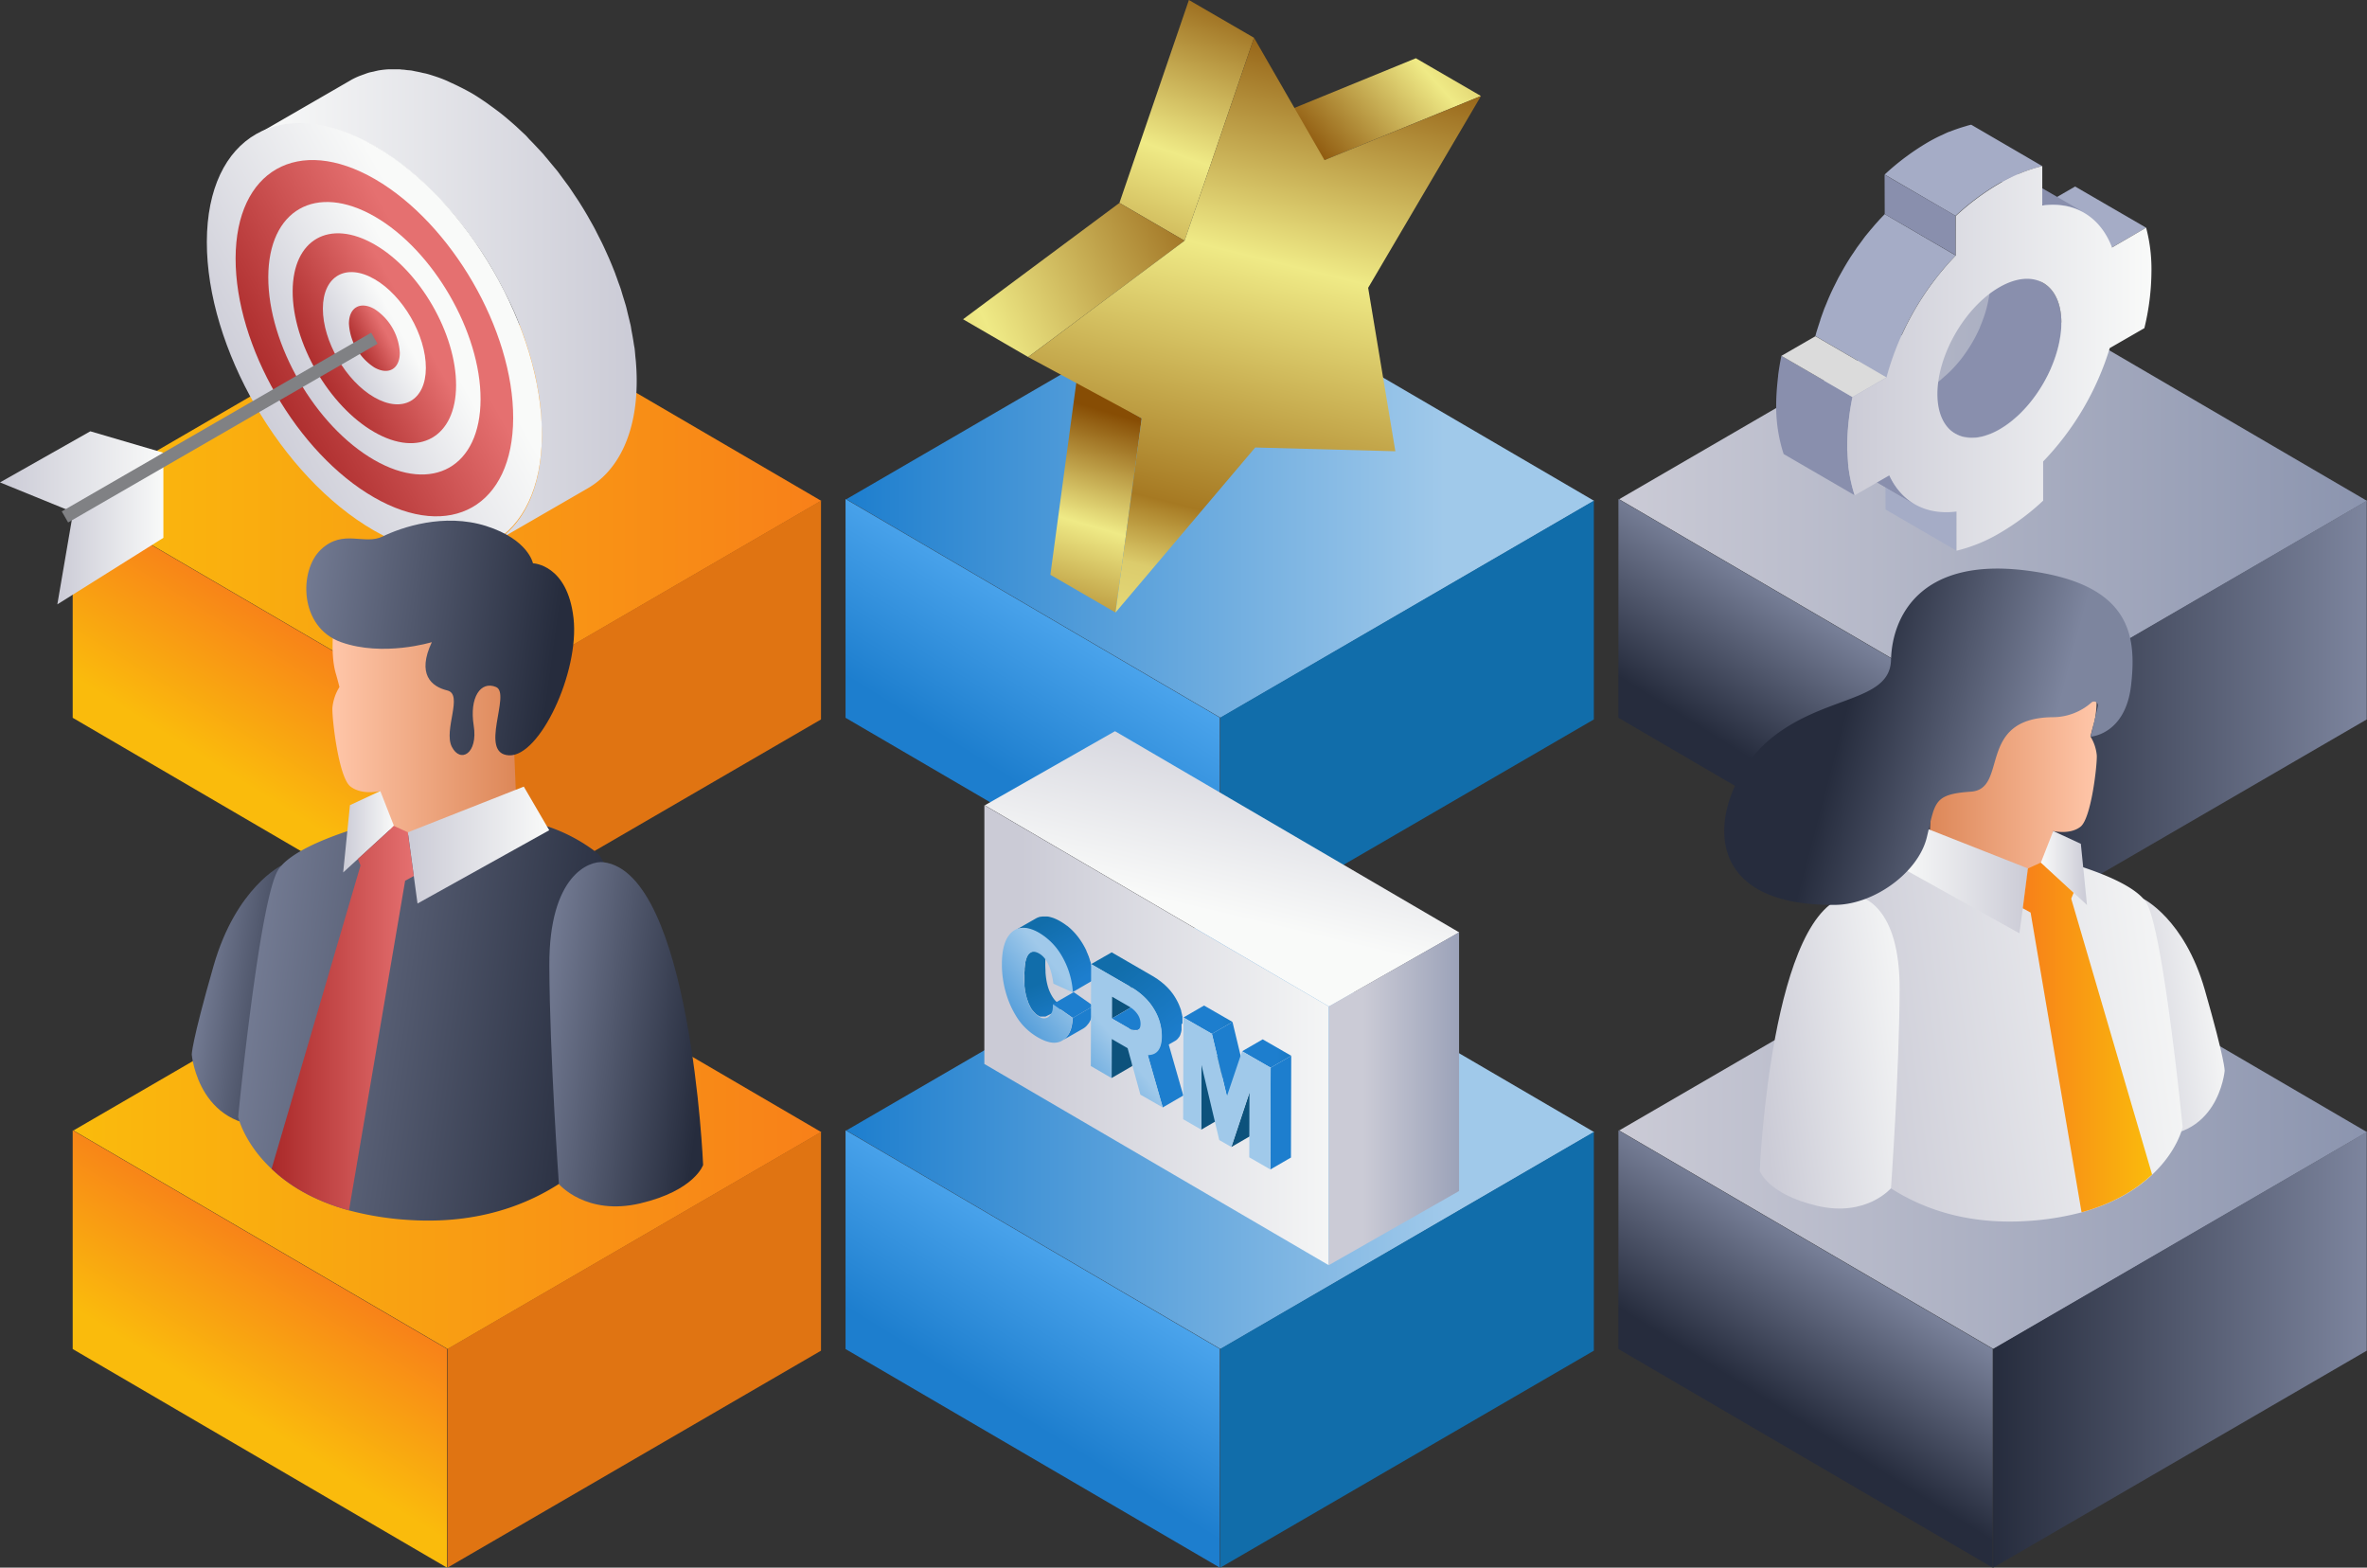 <svg viewBox="0 0 604 400" xmlns:xlink="http://www.w3.org/1999/xlink" xmlns="http://www.w3.org/2000/svg"><rect x="0" y="0" width="604" height="400" fill="#333333" stroke="none"/><defs><style>.cls-1{fill:#898fad;}.cls-2{fill:none;}.cls-3{fill:url(#linear-gradient);}.cls-4{fill:url(#linear-gradient-2);}.cls-5{fill:url(#linear-gradient-3);}.cls-6{fill:url(#linear-gradient-4);}.cls-7{fill:#116daa;}.cls-8{fill:url(#linear-gradient-5);}.cls-9{fill:url(#linear-gradient-6);}.cls-10{fill:#e07412;}.cls-11{fill:url(#linear-gradient-7);}.cls-12{fill:#a5acc6;}.cls-13{clip-path:url(#clip-path);}.cls-14{isolation:isolate;}.cls-15{fill:#dbdbdb;}.cls-16{fill:url(#linear-gradient-8);}.cls-17{fill:url(#linear-gradient-9);}.cls-18{fill:url(#linear-gradient-10);}.cls-19{fill:url(#linear-gradient-11);}.cls-20{fill:url(#linear-gradient-12);}.cls-21{fill:url(#linear-gradient-13);}.cls-22{fill:url(#linear-gradient-14);}.cls-23{fill:url(#linear-gradient-15);}.cls-24{fill:url(#linear-gradient-16);}.cls-25{fill:url(#linear-gradient-17);}.cls-26{fill:url(#linear-gradient-18);}.cls-27{fill:url(#linear-gradient-19);}.cls-28{fill:url(#linear-gradient-20);}.cls-29{fill:url(#linear-gradient-21);}.cls-30{fill:url(#linear-gradient-22);}.cls-31{fill:url(#linear-gradient-23);}.cls-32{fill:url(#linear-gradient-24);}.cls-33{fill:url(#linear-gradient-25);}.cls-34{fill:url(#linear-gradient-26);}.cls-35{fill:url(#linear-gradient-27);}.cls-36{fill:url(#linear-gradient-28);}.cls-37{fill:url(#linear-gradient-29);}.cls-38{fill:url(#linear-gradient-30);}.cls-39{fill:url(#linear-gradient-31);}.cls-40{fill:url(#linear-gradient-32);}.cls-41{fill:url(#linear-gradient-33);}.cls-42{fill:url(#linear-gradient-34);}.cls-43{fill:url(#linear-gradient-35);}.cls-44{fill:url(#linear-gradient-36);}.cls-45{fill:#0d527c;}.cls-46{fill:url(#linear-gradient-37);}.cls-47{fill:url(#linear-gradient-38);}.cls-48{clip-path:url(#clip-path-2);}.cls-49{fill:#858585;}.cls-50{fill:url(#linear-gradient-39);}.cls-51{fill:url(#linear-gradient-40);}.cls-52{fill:url(#linear-gradient-41);}.cls-53{fill:url(#linear-gradient-42);}.cls-54{fill:url(#linear-gradient-43);}.cls-55{fill:url(#linear-gradient-44);}.cls-56{fill:url(#linear-gradient-45);}.cls-57{fill:url(#linear-gradient-46);}.cls-58{fill:url(#linear-gradient-47);}.cls-59{fill:url(#linear-gradient-48);}.cls-60{fill:url(#linear-gradient-49);}.cls-61{fill:url(#linear-gradient-50);}.cls-62{fill:url(#linear-gradient-51);}.cls-63{fill:url(#linear-gradient-52);}.cls-64{fill:url(#linear-gradient-53);}.cls-65{fill:url(#linear-gradient-54);}.cls-66{stroke:#808184;stroke-miterlimit:10;stroke-width:3.26px;fill:url(#linear-gradient-55);}.cls-67{fill:url(#linear-gradient-56);}.cls-68{fill:url(#linear-gradient-57);}.cls-69{fill:url(#linear-gradient-58);}.cls-70{fill:url(#linear-gradient-59);}.cls-71{fill:url(#linear-gradient-60);}.cls-72{fill:url(#linear-gradient-61);}.cls-73{fill:url(#linear-gradient-62);}.cls-74{fill:url(#linear-gradient-63);}</style><linearGradient gradientUnits="userSpaceOnUse" y2="127.59" x2="604" y1="127.59" x1="413.17" id="linear-gradient"><stop stop-color="#cbcbd6" offset="0"></stop><stop stop-color="#8c95af" offset="0.99"></stop></linearGradient><linearGradient gradientUnits="userSpaceOnUse" y2="183.34" x2="603.93" y1="183.34" x1="508.61" id="linear-gradient-2"><stop stop-color="#262c3d" offset="0"></stop><stop stop-color="#7d859e" offset="1"></stop></linearGradient><linearGradient xlink:href="#linear-gradient-2" y2="160.82" x2="474.63" y1="196.97" x1="452.11" id="linear-gradient-3"></linearGradient><linearGradient gradientUnits="userSpaceOnUse" y2="127.59" x2="406.79" y1="127.59" x1="215.96" id="linear-gradient-4"><stop stop-color="#1d7ece" offset="0"></stop><stop stop-color="#a0c9ea" offset="0.8"></stop></linearGradient><linearGradient gradientUnits="userSpaceOnUse" y2="160.82" x2="277.41" y1="196.97" x1="254.9" id="linear-gradient-5"><stop stop-color="#1d7ece" offset="0"></stop><stop stop-color="#4ca5ed" offset="1"></stop></linearGradient><linearGradient gradientUnits="userSpaceOnUse" y2="127.59" x2="209.57" y1="127.59" x1="18.74" id="linear-gradient-6"><stop stop-color="#fabb0c" offset="0"></stop><stop stop-color="#f88019" offset="1"></stop></linearGradient><linearGradient xlink:href="#linear-gradient-6" y2="160.82" x2="80.2" y1="196.97" x1="57.68" id="linear-gradient-7"></linearGradient><clipPath id="clip-path"><path d="M488.56,128.63l-18.12-10.51a16.2,16.2,0,0,1-6.48-7.36l18.12,10.51A16.14,16.14,0,0,0,488.56,128.63Z" class="cls-1"></path></clipPath><linearGradient gradientUnits="userSpaceOnUse" y2="91.42" x2="549.03" y1="91.42" x1="471.36" id="linear-gradient-8"><stop stop-color="#cbcbd6" offset="0"></stop><stop stop-color="#f9faf9" offset="1"></stop></linearGradient><linearGradient gradientUnits="userSpaceOnUse" y2="-26.95" x2="410.04" y1="41.88" x1="334.17" id="linear-gradient-9"><stop stop-color="#874d04" offset="0"></stop><stop stop-color="#efea86" offset="0.37"></stop><stop stop-color="#a67922" offset="0.75"></stop><stop stop-color="#dccc6c" offset="0.85"></stop><stop stop-color="#e4d978" offset="0.93"></stop><stop stop-color="#945c09" offset="1"></stop></linearGradient><linearGradient xlink:href="#linear-gradient-9" y2="181.54" x2="263.71" y1="106.01" x1="285.71" id="linear-gradient-10"></linearGradient><linearGradient xlink:href="#linear-gradient-9" y2="117.99" x2="272.13" y1="-7.15" x1="316.14" id="linear-gradient-11"></linearGradient><linearGradient xlink:href="#linear-gradient-9" y2="137.01" x2="135.29" y1="49.79" x1="319.81" id="linear-gradient-12"></linearGradient><linearGradient xlink:href="#linear-gradient-9" y2="171.34" x2="292.5" y1="2.8" x1="333.78" id="linear-gradient-13"></linearGradient><linearGradient xlink:href="#linear-gradient" y2="288.66" y1="288.66" x1="413.17" id="linear-gradient-14"></linearGradient><linearGradient xlink:href="#linear-gradient-2" y2="344.41" x2="603.93" y1="344.41" x1="508.61" id="linear-gradient-15"></linearGradient><linearGradient xlink:href="#linear-gradient-2" y2="321.89" x2="474.63" y1="358.04" x1="452.11" id="linear-gradient-16"></linearGradient><linearGradient xlink:href="#linear-gradient-4" y2="288.66" x2="406.79" y1="288.66" x1="215.96" id="linear-gradient-17"></linearGradient><linearGradient xlink:href="#linear-gradient-5" y2="321.89" x2="277.41" y1="358.04" x1="254.9" id="linear-gradient-18"></linearGradient><linearGradient xlink:href="#linear-gradient-6" y2="288.66" x2="209.57" y1="288.66" x1="18.74" id="linear-gradient-19"></linearGradient><linearGradient xlink:href="#linear-gradient-6" y2="321.89" x2="80.2" y1="358.04" x1="57.68" id="linear-gradient-20"></linearGradient><linearGradient gradientUnits="userSpaceOnUse" gradientTransform="matrix(-1, 0, 0, 1, 6950.02, 0)" y2="197.55" x2="6464.3" y1="197.55" x1="6414.97" id="linear-gradient-21"><stop stop-color="#ffc6a9" offset="0"></stop><stop stop-color="#d87e4c" offset="0.99"></stop></linearGradient><linearGradient xlink:href="#linear-gradient-8" gradientTransform="matrix(-1, 0, 0, 1, 6950.02, 0)" y2="256.74" x2="6380.63" y1="261.08" x1="6411.86" id="linear-gradient-22"></linearGradient><linearGradient xlink:href="#linear-gradient-8" gradientTransform="matrix(-1, 0, 0, 1, 6950.02, 0)" y2="256.81" x2="6384.76" y1="269.94" x1="6479.27" id="linear-gradient-23"></linearGradient><linearGradient xlink:href="#linear-gradient-8" gradientTransform="matrix(-1, 0, 0, 1, 6950.02, 0)" y2="265.5" x2="6457.19" y1="271.72" x1="6501.95" id="linear-gradient-24"></linearGradient><linearGradient xlink:href="#linear-gradient-8" gradientTransform="matrix(-1, 0, 0, 1, 6950.02, 0)" y2="224.57" x2="6465.28" y1="224.57" x1="6432.49" id="linear-gradient-25"></linearGradient><linearGradient xlink:href="#linear-gradient-8" gradientTransform="matrix(-1, 0, 0, 1, 6950.02, 0)" y2="221.48" x2="6429.25" y1="221.48" x1="6417.47" id="linear-gradient-26"></linearGradient><linearGradient xlink:href="#linear-gradient-6" gradientTransform="matrix(-1, 0, 0, 1, 6950.02, 0)" y2="264.73" x2="6433.86" y1="264.73" x1="6400.85" id="linear-gradient-27"></linearGradient><linearGradient xlink:href="#linear-gradient-2" y2="196.43" x2="521.19" y1="183.05" x1="470.57" id="linear-gradient-28"></linearGradient><linearGradient xlink:href="#linear-gradient-8" gradientTransform="translate(1396.28 -197.43) scale(0.57)" y2="757.91" x2="-1893.73" y1="665.38" x1="-1871.89" id="linear-gradient-29"></linearGradient><linearGradient xlink:href="#linear-gradient" gradientTransform="translate(1396.28 -197.43) scale(0.57)" y2="831.36" x2="-1781.72" y1="831.36" x1="-1839.54" id="linear-gradient-30"></linearGradient><linearGradient xlink:href="#linear-gradient-8" gradientTransform="translate(1396.28 -197.43) scale(0.57)" y2="803.15" x2="-1839.65" y1="803.15" x1="-1992.5" id="linear-gradient-31"></linearGradient><linearGradient gradientUnits="userSpaceOnUse" gradientTransform="translate(1396.28 -197.43) scale(0.57)" y2="778.83" x2="-1966.21" y1="800.22" x1="-1957.32" id="linear-gradient-32"><stop stop-color="#1d7ece" offset="0"></stop><stop stop-color="#116daa" offset="1"></stop></linearGradient><linearGradient xlink:href="#linear-gradient-32" y2="797.82" x2="-1944.07" y1="797.82" x1="-1957.82" id="linear-gradient-33"></linearGradient><linearGradient gradientUnits="userSpaceOnUse" gradientTransform="translate(1396.28 -197.43) scale(0.57)" y2="789.75" x2="-1944.07" y1="789.75" x1="-1961.99" id="linear-gradient-34"><stop stop-color="#1d7ece" offset="0"></stop><stop stop-color="#96c3e8" offset="1"></stop></linearGradient><linearGradient xlink:href="#linear-gradient-32" y2="751.15" x2="-1968.81" y1="777.78" x1="-1953.17" id="linear-gradient-35"></linearGradient><linearGradient xlink:href="#linear-gradient-4" gradientTransform="translate(1396.28 -197.43) scale(0.57)" y2="776.53" x2="-1962.98" y1="816.04" x1="-2011.54" id="linear-gradient-36"></linearGradient><linearGradient xlink:href="#linear-gradient-32" y2="820.96" x2="-1904.16" y1="820.96" x1="-1919.95" id="linear-gradient-37"></linearGradient><linearGradient xlink:href="#linear-gradient-32" y2="795.77" x2="-1915.34" y1="795.77" x1="-1935.92" id="linear-gradient-38"></linearGradient><clipPath id="clip-path-2"><path d="M295.66,259.76l-5.25,3.05-.14.06,5.26-3Z" class="cls-2"></path></clipPath><linearGradient xlink:href="#linear-gradient-32" y2="768.33" x2="-1937.02" y1="802.02" x1="-1909.56" id="linear-gradient-39"></linearGradient><linearGradient xlink:href="#linear-gradient-4" gradientTransform="translate(1396.28 -197.43) scale(0.57)" y2="809.25" x2="-1936.33" y1="848.76" x1="-1984.9" id="linear-gradient-40"></linearGradient><linearGradient xlink:href="#linear-gradient-32" y2="796.28" x2="-1882.33" y1="796.28" x1="-1904.1" id="linear-gradient-41"></linearGradient><linearGradient xlink:href="#linear-gradient-32" y2="813.76" x2="-1875.65" y1="813.76" x1="-1891.47" id="linear-gradient-42"></linearGradient><linearGradient xlink:href="#linear-gradient-32" y2="837.54" x2="-1856.25" y1="837.54" x1="-1865.52" id="linear-gradient-43"></linearGradient><linearGradient xlink:href="#linear-gradient-32" y2="811.3" x2="-1856.25" y1="811.3" x1="-1878.06" id="linear-gradient-44"></linearGradient><linearGradient xlink:href="#linear-gradient-4" gradientTransform="translate(1396.28 -197.43) scale(0.57)" y2="846.35" x2="-1906.1" y1="885.87" x1="-1954.69" id="linear-gradient-45"></linearGradient><linearGradient xlink:href="#linear-gradient-8" gradientTransform="matrix(-1, 0, 0, 1, 4515.37, 0)" y2="77.84" x2="4450.13" y1="77.84" x1="4352.87" id="linear-gradient-46"></linearGradient><linearGradient xlink:href="#linear-gradient-8" gradientTransform="matrix(-1, 0, 0, 1, 4515.37, 0)" y2="75.41" x2="4400.38" y1="105.59" x1="4454.31" id="linear-gradient-47"></linearGradient><linearGradient gradientUnits="userSpaceOnUse" gradientTransform="matrix(-1, 0, 0, 1, 4515.37, 0)" y2="77.28" x2="4403.72" y1="102.28" x1="4448.39" id="linear-gradient-48"><stop stop-color="#aa2929" offset="0"></stop><stop stop-color="#e57070" offset="1"></stop></linearGradient><linearGradient xlink:href="#linear-gradient-8" gradientTransform="matrix(-1, 0, 0, 1, 4515.37, 0)" y2="79.4" x2="4407.51" y1="98.51" x1="4441.67" id="linear-gradient-49"></linearGradient><linearGradient xlink:href="#linear-gradient-48" y2="80.99" x2="4410.35" y1="95.71" x1="4436.65" id="linear-gradient-50"></linearGradient><linearGradient xlink:href="#linear-gradient-8" gradientTransform="matrix(-1, 0, 0, 1, 4515.37, 0)" y2="82.95" x2="4413.86" y1="92.23" x1="4430.44" id="linear-gradient-51"></linearGradient><linearGradient xlink:href="#linear-gradient-48" y2="84.65" x2="4416.88" y1="89.23" x1="4425.08" id="linear-gradient-52"></linearGradient><linearGradient xlink:href="#linear-gradient-8" gradientTransform="translate(-1796.41)" y2="120.37" x2="1838.1" y1="120.37" x1="1796.41" id="linear-gradient-53"></linearGradient><linearGradient xlink:href="#linear-gradient-8" gradientTransform="translate(-1796.41)" y2="134.87" x2="1838.1" y1="134.87" x1="1811.04" id="linear-gradient-54"></linearGradient><linearGradient xlink:href="#linear-gradient-9" gradientTransform="translate(-1796.41)" y2="109.1" x2="1891.94" y1="109.1" x1="1812.97" id="linear-gradient-55"></linearGradient><linearGradient xlink:href="#linear-gradient-21" gradientTransform="matrix(1, 0, 0, 1, 0, 0)" y2="185.91" x2="139.07" y1="185.91" x1="84.82" id="linear-gradient-56"></linearGradient><linearGradient xlink:href="#linear-gradient-2" y2="155.89" x2="67.87" y1="166.11" x1="141.46" id="linear-gradient-57"></linearGradient><linearGradient xlink:href="#linear-gradient-2" y2="251.01" x2="47.06" y1="255.78" x1="81.4" id="linear-gradient-58"></linearGradient><linearGradient xlink:href="#linear-gradient-2" y2="251.09" x2="51.6" y1="265.52" x1="155.53" id="linear-gradient-59"></linearGradient><linearGradient xlink:href="#linear-gradient-2" y2="260.64" x2="131.25" y1="267.48" x1="180.48" id="linear-gradient-60"></linearGradient><linearGradient xlink:href="#linear-gradient-8" y2="215.63" x2="140.15" y1="215.63" x1="104.08" id="linear-gradient-61"></linearGradient><linearGradient xlink:href="#linear-gradient-8" y2="212.23" x2="100.53" y1="212.23" x1="87.57" id="linear-gradient-62"></linearGradient><linearGradient xlink:href="#linear-gradient-48" gradientTransform="matrix(1, 0, 0, 1, 0, 0)" y2="259.79" x2="105.59" y1="259.79" x1="69.3" id="linear-gradient-63"></linearGradient></defs><g id="Layer_2"><g id="all"><g id="article"><polygon points="508.69 183.15 413.17 127.38 508.49 72.02 604 127.8 508.69 183.15" class="cls-3"></polygon><polygon points="603.93 127.75 508.61 183.1 508.61 238.93 603.93 183.57 603.93 127.75" class="cls-4"></polygon><polygon points="412.98 127.33 412.98 183.15 508.49 238.93 508.49 183.1 412.98 127.33" class="cls-5"></polygon><polygon points="311.47 183.15 215.96 127.38 311.27 72.02 406.79 127.8 311.47 183.15" class="cls-6"></polygon><polygon points="406.71 127.75 311.39 183.1 311.39 238.93 406.71 183.57 406.71 127.75" class="cls-7"></polygon><polygon points="215.76 127.33 215.76 183.15 311.27 238.93 311.27 183.1 215.76 127.33" class="cls-8"></polygon><polygon points="114.25 183.15 18.74 127.38 114.06 72.02 209.57 127.8 114.25 183.15" class="cls-9"></polygon><polygon points="209.5 127.75 114.18 183.1 114.18 238.93 209.5 183.57 209.5 127.75" class="cls-10"></polygon><polygon points="18.55 127.33 18.55 183.15 114.06 238.93 114.06 183.1 18.55 127.33" class="cls-11"></polygon><polygon points="538.96 63.11 520.84 52.6 529.52 47.59 547.64 58.1 538.96 63.11" class="cls-12"></polygon><polygon points="499.24 130.49 481.12 119.98 481.15 130.01 499.26 140.52 499.24 130.49" class="cls-12"></polygon><path d="M525.81,85.4a24.87,24.87,0,0,0,.2-3.08c0-5-1.78-8.48-4.62-10.13L503.28,61.68c2.84,1.65,4.6,5.15,4.61,10.13a23.51,23.51,0,0,1-.29,3.61c0,.19-.07.38-.1.57a31,31,0,0,1-.8,3.44c0,.11-.06.22-.1.33a35.34,35.34,0,0,1-1.37,3.71l0,.09a38.54,38.54,0,0,1-1.87,3.68.41.41,0,0,1-.05.09,36.34,36.34,0,0,1-2.21,3.38l-.22.3c-.73,1-1.5,1.89-2.31,2.77-.17.19-.35.37-.53.56-.63.66-1.31,1.26-2,1.85-.3.27-.6.56-.91.81a24.82,24.82,0,0,1-3,2.06,18.62,18.62,0,0,1-2.91,1.34l-.56.19a12.83,12.83,0,0,1-2.59.56l-.23,0a9.22,9.22,0,0,1-2.54-.13l-.13,0a7.91,7.91,0,0,1-2.28-.86h0L499,110.67l.09,0c.26.14.52.27.79.39a7.55,7.55,0,0,0,.84.29l.56.13.13,0,.19,0c.31.06.63.09,1,.12a9,9,0,0,0,1,0c.12,0,.24,0,.36,0l.23,0,.59-.06a11.93,11.93,0,0,0,1.39-.3c.2,0,.41-.15.61-.21l.55-.19c.24-.08.47-.14.71-.24a19.73,19.73,0,0,0,2.21-1.1,24,24,0,0,0,3-2.06c.32-.25.61-.54.92-.8.47-.41,1-.79,1.4-1.23.2-.2.39-.42.59-.63l.53-.56.61-.65c.44-.51.87-1,1.28-1.56l.42-.56.22-.3.42-.57c.31-.45.62-.9.91-1.36s.56-.89.82-1.34l.06-.1a.93.93,0,0,1,.05-.1c.22-.37.43-.75.63-1.13s.47-.89.68-1.34.38-.81.56-1.21l0-.08a.3.3,0,0,0,0-.08c.21-.47.4-.94.58-1.42s.37-1,.54-1.49c.08-.24.15-.49.22-.74l.1-.31c0-.19.12-.37.17-.55.16-.61.31-1.21.44-1.81.08-.37.13-.73.19-1.09,0-.19.07-.38.1-.57S525.78,85.58,525.81,85.4Z" class="cls-1"></path><path d="M488.56,128.63l-18.12-10.51a16.2,16.2,0,0,1-6.48-7.36l18.12,10.51A16.14,16.14,0,0,0,488.56,128.63Z" class="cls-1"></path><g class="cls-13"><g class="cls-14"><path d="M488.56,128.63l-18.12-10.51a16.2,16.2,0,0,1-6.48-7.36l18.12,10.51a16.14,16.14,0,0,0,6.48,7.36" class="cls-1"></path></g></g><path d="M524.42,52.25a17.42,17.42,0,0,1,2.44.22l.11,0a14.66,14.66,0,0,1,2.21.59l.51.17a16.79,16.79,0,0,1,2.15,1L513.72,43.75l-.17-.09a13.55,13.55,0,0,0-1.53-.75c-.14-.06-.3-.1-.45-.16l-.51-.18c-.21-.07-.42-.16-.64-.22-.51-.15-1-.26-1.56-.36l-.11,0h0a15.77,15.77,0,0,0-1.83-.22c-.19,0-.39,0-.58,0h-.69c-.25,0-.49,0-.74,0-.6,0-1.21.09-1.84.17L521.16,52.4a20.61,20.61,0,0,1,2.57-.16Z" class="cls-1"></path><path d="M482.73,91.8c.4-1.17.84-2.33,1.31-3.49l.36-.88c.51-1.22,1.05-2.44,1.64-3.64.06-.14.14-.27.21-.41.54-1.11,1.12-2.2,1.72-3.28.14-.25.28-.5.43-.75.66-1.16,1.35-2.3,2.08-3.42.15-.24.31-.47.47-.71.6-.9,1.22-1.79,1.86-2.66l.74-1c.6-.79,1.21-1.55,1.84-2.31.28-.34.56-.7.85-1,.92-1.06,1.85-2.09,2.81-3.07L480.93,54.63c-.87.89-1.73,1.82-2.56,2.78-.09.09-.16.2-.24.29-.29.34-.57.69-.86,1-.44.54-.9,1.07-1.34,1.63-.17.22-.33.45-.5.68s-.49.66-.73,1-.54.7-.79,1.06c-.37.53-.72,1.07-1.08,1.61l-.47.69-.21.32c-.54.85-1.07,1.71-1.57,2.58-.11.17-.2.35-.3.53s-.28.5-.42.75c-.24.43-.49.85-.72,1.28-.35.66-.68,1.33-1,2l-.21.41-.09.18c-.42.87-.83,1.75-1.21,2.64-.12.27-.22.54-.34.82l-.36.88c-.13.34-.28.68-.42,1-.31.82-.6,1.65-.89,2.47,0,.11-.07.21-.11.32l0,.09c-.35,1-.66,2.06-1,3.1l-.27,1h0L481.37,96.3c.36-1.39.78-2.79,1.25-4.18C482.65,92,482.69,91.91,482.73,91.8Z" class="cls-12"></path><path d="M471.36,113.82a55.09,55.09,0,0,1,.3-5.55c0-.37.06-.74.11-1.11.22-1.93.51-3.89.92-5.85L454.57,90.79c-.34,1.66-.62,3.31-.83,4.94,0,.31-.06.61-.09.92s-.07.74-.11,1.11c-.18,1.87-.3,3.73-.3,5.55a39.27,39.27,0,0,0,1.9,12.54l18.11,10.51A39.56,39.56,0,0,1,471.36,113.82Z" class="cls-1"></path><polygon points="472.69 101.31 454.57 90.8 463.25 85.79 481.37 96.3 472.69 101.31" class="cls-15"></polygon><path d="M513.78,45c.61-.29,1.21-.57,1.81-.82a41,41,0,0,1,4.12-1.41c.47-.13.95-.28,1.42-.39L503,31.82c-.33.07-.66.16-1,.25l-.43.14a41.75,41.75,0,0,0-4.11,1.41l-.08,0c-.57.23-1.16.51-1.74.79-.3.14-.6.26-.9.41q-1.39.67-2.82,1.5a63.37,63.37,0,0,0-11,8.21L499,55.07a63.06,63.06,0,0,1,11-8.21q1.43-.82,2.82-1.5C513.18,45.21,513.48,45.09,513.78,45Z" class="cls-12"></path><polygon points="499.05 65.14 480.93 54.63 480.9 44.56 499.02 55.07 499.05 65.14" class="cls-1"></polygon><path d="M547.64,58.1A41.33,41.33,0,0,1,549,69.05a62.91,62.91,0,0,1-1.81,14.68l-8.83,5.09a72.13,72.13,0,0,1-17,28.93l0,10A61.3,61.3,0,0,1,510.31,136a40.18,40.18,0,0,1-11.05,4.52l0-10c-7.73,1-13.95-2.32-17.16-9.22l-8.83,5.09a39.56,39.56,0,0,1-1.89-12.54,61.21,61.21,0,0,1,1.33-12.51l8.68-5a72,72,0,0,1,17.68-31.16l0-10.07a63.06,63.06,0,0,1,11-8.21,41.3,41.3,0,0,1,11.07-4.53l0,10.07c8.26-1.11,14.8,2.82,17.8,10.71Zm-37.4,51.47c8.73-5,15.8-17.23,15.77-27.25s-7.14-14.06-15.87-9-15.78,17.24-15.76,27.26,7.13,14,15.86,9" class="cls-16"></path><g class="cls-14"><polygon points="337.97 40.85 321.35 31.2 361.29 14.86 377.91 24.5 337.97 40.85" class="cls-17"></polygon><polygon points="284.65 156.29 268.03 146.66 274.72 97.1 291.34 106.74 284.65 156.29" class="cls-18"></polygon><polygon points="302.26 61.43 285.65 51.78 303.38 0 320 9.64 302.26 61.43" class="cls-19"></polygon><polygon points="262.36 91.1 245.75 81.46 285.65 51.78 302.26 61.43 262.36 91.1" class="cls-20"></polygon><polygon points="320 9.64 337.97 40.85 377.91 24.5 349.12 73.44 356.06 115.14 320.3 114.18 284.65 156.29 291.34 106.74 262.36 91.1 302.26 61.43 320 9.64" class="cls-21"></polygon></g><polygon points="508.69 344.22 413.17 288.45 508.49 233.09 604 288.87 508.69 344.22" class="cls-22"></polygon><polygon points="603.93 288.82 508.61 344.18 508.61 400 603.93 344.64 603.93 288.82" class="cls-23"></polygon><polygon points="412.98 288.4 412.98 344.22 508.49 400 508.49 344.18 412.98 288.4" class="cls-24"></polygon><polygon points="311.47 344.22 215.96 288.45 311.27 233.09 406.79 288.87 311.47 344.22" class="cls-25"></polygon><polygon points="406.71 288.82 311.39 344.18 311.39 400 406.71 344.64 406.71 288.82" class="cls-7"></polygon><polygon points="215.76 288.4 215.76 344.22 311.27 400 311.27 344.18 215.76 288.4" class="cls-26"></polygon><polygon points="114.25 344.22 18.74 288.45 114.06 233.09 209.57 288.87 114.25 344.22" class="cls-27"></polygon><polygon points="209.5 288.82 114.18 344.18 114.18 400 209.5 344.64 209.5 288.82" class="cls-10"></polygon><polygon points="18.55 288.4 18.55 344.22 114.06 400 114.06 344.18 18.55 288.4" class="cls-28"></polygon><path d="M534.33,170.7s1.58,8.52-.09,14.13c-.36,1.23-.82,3.08-.82,3.08a10.93,10.93,0,0,1,1.63,4.86c.1,2.52-1.43,16.06-4.16,18.18s-6.95,1.09-6.95,1.09v9.48l-11.41,6.28L492.15,220l1-23.77s-14.88-16.58-2.54-23.72,38.5-4.8,38.5-4.8Z" class="cls-29"></path><path d="M546.84,229.3s10.55,5.07,15.77,23.26,5.07,20.65,5.07,20.65-1.61,18.69-20.84,16.39S546.84,229.3,546.84,229.3Z" class="cls-30"></path><path d="M467.37,288.06s14,25.56,49.39,23.52a71.24,71.24,0,0,0,14.45-2.25c8.4-2.31,14.09-5.95,18-9.63,6.41-6,7.75-12.08,7.75-12.08s-5-50.81-9.35-57.42c-4.28-6.41-22.72-10.89-23.88-11.14.18.17.85.91-2,2a32.06,32.06,0,0,1-4.28,1.15l-1.1.25c-9.64,1.92-26.83-3.38-26.83-3.38a38.63,38.63,0,0,0-15.81,7.29C466.47,232.16,467.37,288.06,467.37,288.06Z" class="cls-31"></path><path d="M472.18,228.54c3.2-.4,12.66,2.88,12.56,24s-2.21,50.65-2.21,50.65-6.33,7.46-18.91,4.47-14.58-8.9-14.58-8.9S451.89,231.06,472.18,228.54Z" class="cls-32"></path><polygon points="490.64 211.01 517.54 221.61 515.3 238.14 484.74 221.13 490.64 211.01" class="cls-33"></polygon><polygon points="520.77 220.13 532.55 230.92 530.98 215.31 523.94 212.04 520.77 220.13" class="cls-34"></polygon><path d="M516.16,231.75l2,1.1,13,76.48c8.4-2.31,14.09-5.95,18-9.63l-20.64-70.4.62-1.49L521.73,221l-1-.88-3.25,1.48-.08.55Z" class="cls-35"></path><path d="M535.33,180.23a1,1,0,0,0-1.61-1A15,15,0,0,1,523.58,183c-19.33.36-11,18.35-20.65,19s-9.09,2.74-11.25,11.65-13.36,17.13-23.36,17.24c-39,.41-30.59-30.54-16.86-42.09s30.81-9.49,31.08-20.41,7.33-26.15,34.27-22.85,28.43,16.55,27,29.25-10.34,13.18-10.34,13.18Z" class="cls-36"></path><polygon points="339.13 256.82 251.29 205.48 284.52 186.57 372.36 237.91 339.13 256.82" class="cls-37"></polygon><polygon points="372.32 237.88 339.1 256.79 339.09 322.81 372.32 303.9 372.32 237.88" class="cls-38"></polygon><polygon points="251.19 205.46 251.18 271.48 339.03 322.81 339.03 256.79 251.19 205.46" class="cls-39"></polygon><path d="M272.61,256.52a1.57,1.57,0,0,1-.45.18h0a1.6,1.6,0,0,1-.49,0h0a2.86,2.86,0,0,1-.55-.12h0a3,3,0,0,1-.61-.28,4.87,4.87,0,0,1-.8-.57h0a5.65,5.65,0,0,1-.71-.75h0a7.16,7.16,0,0,1-.62-.93l0,0a10.62,10.62,0,0,1-.56-1.12,10.89,10.89,0,0,1-.49-1.43h0c-.13-.5-.25-1-.34-1.59a.43.43,0,0,0,0,0c-.09-.55-.15-1.13-.2-1.73,0,0,0-.07,0-.11,0-.62-.06-1.26-.06-1.94s0-1.28.07-1.85v0a12,12,0,0,1,.2-1.49l0-.1a7.54,7.54,0,0,1,.32-1.17v0a3.9,3.9,0,0,1,.47-.89,2,2,0,0,1,.58-.53h0L263,243a2.07,2.07,0,0,0-.59.53l-.11.16-.21.39a3.27,3.27,0,0,0-.14.33v0l0,0c0,.14-.09.28-.13.43s-.09.3-.13.46a2.21,2.21,0,0,1-.05.25.3.3,0,0,1,0,.1l0,.18-.09.61c0,.22-.05.46-.07.7h0v0c0,.25,0,.52-.05.8s0,.65,0,1v.06c0,.32,0,.63,0,.93s0,.57,0,.84c0,.06,0,.11,0,.17a.45.45,0,0,0,0,.11l0,.45c0,.22.05.43.07.64s.05.37.08.56c0,0,0,0,0,.08v0c0,.13.05.26.07.38l.09.45c0,.14.06.28.1.41l.09.36h0c0,.11.07.22.1.33l.09.3c0,.09.07.18.1.26l.09.24.08.21a.36.36,0,0,1,0,.09l.07.16a2.56,2.56,0,0,0,.11.24,2.56,2.56,0,0,1,.11.24c.05.08.09.16.13.24s.09.16.13.24l0,0a.21.21,0,0,0,0,.06l.27.44.19.26.12.15v0h0l.1.11.1.12.11.12.11.12.12.12.13.11,0,.05h0l.07.06.13.11.14.1.13.1.15.09.14.09,0,0,.1.06.13.07.13.06.12.05.11,0h0l.1,0,.11,0,.12,0,.11,0h.4l.17,0h.08l.15,0a2,2,0,0,0,.3-.14h0Z" class="cls-40"></path><path d="M273.77,259.73l-.08.83a9.53,9.53,0,0,1-.3,1.62s0,0,0,.06a7.53,7.53,0,0,1-.5,1.29l-.07.13a5,5,0,0,1-.54.77,3.5,3.5,0,0,1-.24.3,4.29,4.29,0,0,1-.91.73l5.25-3a3.75,3.75,0,0,0,.91-.73,3.36,3.36,0,0,0,.24-.29,5.46,5.46,0,0,0,.36-.45,2.57,2.57,0,0,0,.18-.33l.08-.13c0-.05.05-.09.07-.13s.15-.35.22-.54.12-.33.17-.51l0-.1,0-.07.09-.34c0-.17.07-.35.1-.53s.06-.36.08-.54l0-.21.07-.83Z" class="cls-41"></path><polygon points="268.72 256.19 273.98 253.15 279.02 256.68 273.76 259.73 268.72 256.19" class="cls-42"></polygon><path d="M279,249.2l0-.23c0-.24-.07-.49-.11-.73s-.07-.46-.11-.68-.09-.44-.14-.65v0h0c-.05-.2-.09-.39-.14-.58l-.15-.58c0-.19-.11-.37-.16-.55l-.15-.46v-.05l-.17-.47c0-.15-.11-.3-.17-.44l-.16-.42-.18-.4-.12-.28,0,0,0-.08-.2-.41-.24-.47-.36-.64-.19-.32c-.18-.29-.36-.58-.55-.85s-.29-.43-.45-.64-.13-.17-.2-.26l0,0-.08-.11-.3-.36c-.09-.12-.19-.23-.29-.34s-.19-.22-.3-.33l-.31-.33-.06-.06,0,0-.26-.25c-.12-.12-.23-.23-.36-.34s-.24-.22-.37-.32l-.39-.32-.09-.07-.05,0-.25-.2-.41-.29-.42-.27c-.14-.1-.29-.18-.44-.27l-.1-.06-.35-.2-.43-.22-.4-.19-.38-.16-.19-.07,0,0-.14-.05-.36-.11-.35-.1-.34-.08-.35-.05H267l-.28,0h-.37a2.55,2.55,0,0,0-.39,0l-.37.05h-.07a2.64,2.64,0,0,0-.55.15,3.67,3.67,0,0,0-.67.31l-5.25,3a4,4,0,0,1,1.26-.46h0a4.72,4.72,0,0,1,1.41,0h0a7.19,7.19,0,0,1,1.58.4l0,0a12.1,12.1,0,0,1,1.76.84,14.34,14.34,0,0,1,1.62,1.09l0,0a13.81,13.81,0,0,1,1.47,1.3l0,0a16.67,16.67,0,0,1,1.34,1.53l0,0a20.69,20.69,0,0,1,1.2,1.75q.56.93,1,1.92v0a18,18,0,0,1,.81,2v0a20.91,20.91,0,0,1,.59,2.17h0c.16.75.29,1.52.38,2.31h0l.12,1,5.25-3.05Z" class="cls-43"></path><path d="M265.13,238a16.21,16.21,0,0,1,5.73,5.76,20.87,20.87,0,0,1,2.83,8.5l.12,1-5-2.27-.14-.84c-.84-5.3-2.89-6.48-3.55-6.87-1.15-.65-2-.56-2.7.31s-1.08,2.85-1.09,5.55a17.75,17.75,0,0,0,1.13,6.86,6.77,6.77,0,0,0,2.73,3.43,2,2,0,0,0,2.29.09,3.07,3.07,0,0,0,1.17-2.44l.05-.85,5,3.54-.08.83c-.27,2.47-1.15,4.15-2.71,5s-3.6.52-6.07-.91a15.5,15.5,0,0,1-5.18-4.84,23.89,23.89,0,0,1-3-6.62,26.14,26.14,0,0,1-1-7.22c0-3.88.83-6.61,2.48-8.12S262.2,236.3,265.13,238Z" class="cls-44"></path><polygon points="283.69 265.09 288.94 262.05 288.92 272.01 283.66 275.06 283.69 265.09" class="cls-45"></polygon><polygon points="283.72 254.28 288.98 251.24 288.96 256.83 283.7 259.88 283.72 254.28" class="cls-45"></polygon><polygon points="292.88 269.21 298.13 266.17 301.95 279.53 296.7 282.57 292.88 269.21" class="cls-46"></polygon><path d="M295.07,259.91h0a2.57,2.57,0,0,1-.57-.09h0a4.3,4.3,0,0,1-.69-.26h0a8,8,0,0,1-.82-.42l-4-2.31-5.26,3.05,4,2.3.26.15.3.15.26.13h0l.2.09.2.08.18.05.11,0h0l.15,0,.14,0H290l.13,0,.14,0,0,0,5.26-3A1.26,1.26,0,0,1,295.07,259.91Z" class="cls-47"></path><g class="cls-14"><g class="cls-48"><g class="cls-14"><path d="M290.27,262.87l5.26-3,.13-.07-5.25,3.05-.14.06" class="cls-49"></path></g></g></g><path d="M301.74,261c0-.13,0-.27,0-.4l0-.39c0-.12,0-.25,0-.37a1,1,0,0,1,0-.16v0c0-.06,0-.11,0-.17s0-.24-.07-.36,0-.24-.07-.36,0-.23-.08-.35l-.09-.34,0-.12v0l-.06-.19c0-.11-.07-.22-.1-.33s-.08-.21-.11-.31l-.12-.3-.12-.3-.11-.27h0l-.14-.3-.15-.32-.19-.36-.31-.56-.09-.15c-.14-.23-.28-.46-.43-.68l-.32-.45-.26-.33-.11-.15,0,0-.1-.12a3.47,3.47,0,0,0-.25-.29l-.27-.3-.3-.32-.34-.33-.11-.11,0,0-.23-.21-.41-.36-.46-.38-.5-.38,0,0,0,0-.48-.35-.6-.39-.66-.41-.16-.09L283.68,243l-5.25,3,9.92,5.72a19,19,0,0,1,1.91,1.24h0a18.26,18.26,0,0,1,1.63,1.35l0,0a14.59,14.59,0,0,1,1.38,1.47l0,0a12.24,12.24,0,0,1,1.12,1.61,14.56,14.56,0,0,1,.89,1.7h0a13,13,0,0,1,.62,1.71v0a12.58,12.58,0,0,1,.37,1.7v0a12.58,12.58,0,0,1,.12,1.73,10,10,0,0,1-.11,1.5v0a5.26,5.26,0,0,1-.32,1.2l0,.05a3.86,3.86,0,0,1-.41.72,2.92,2.92,0,0,1-.89.86l5.26-3a2.77,2.77,0,0,0,.88-.86s.08-.06.1-.1a2.56,2.56,0,0,0,.22-.4,1.47,1.47,0,0,0,.1-.22s0,0,0,0l0-.08.12-.34.09-.35c0-.11.05-.23.07-.35a.22.22,0,0,1,0-.08v0a2,2,0,0,0,0-.24c0-.13,0-.26,0-.39l0-.41c0-.14,0-.29,0-.44v0C301.75,261.23,301.74,261.09,301.74,261Z" class="cls-50"></path><path d="M292.88,269.21l3.82,13.36L291,279.31l-3.26-11.86-4.09-2.36,0,10L278.35,272l.08-26,9.92,5.72a16.44,16.44,0,0,1,6.13,5.75,13.13,13.13,0,0,1,2,6.9C296.48,267.6,295.29,269.23,292.88,269.21Zm-2.61-6.34c.51-.2.77-.73.77-1.66a4.32,4.32,0,0,0-.73-2.36,6.51,6.51,0,0,0-2.28-2.08l-4.31-2.49,0,5.6,4,2.3c1.19.69,2.05.91,2.57.69" class="cls-51"></path><polygon points="306.58 271.7 311.83 268.65 311.78 285.19 306.53 288.24 306.58 271.7" class="cls-45"></polygon><polygon points="301.99 259.62 307.24 256.57 314.5 260.75 309.25 263.8 301.99 259.62" class="cls-52"></polygon><polygon points="309.25 263.8 314.5 260.75 318.34 276.67 313.08 279.71 309.25 263.8" class="cls-53"></polygon><polygon points="318.83 278.79 324.09 275.74 319.47 289.62 314.21 292.67 318.83 278.79" class="cls-45"></polygon><polygon points="324.24 272.44 329.49 269.39 329.42 295.36 324.16 298.4 324.24 272.44" class="cls-54"></polygon><polygon points="316.95 268.24 322.21 265.2 329.49 269.39 324.24 272.44 316.95 268.24" class="cls-55"></polygon><polygon points="324.24 272.44 324.16 298.4 318.78 295.3 318.83 278.79 314.21 292.67 311.12 290.89 306.58 271.7 306.53 288.24 301.91 285.58 301.99 259.62 309.25 263.8 313.08 279.71 316.95 268.24 324.24 272.44" class="cls-56"></polygon><path d="M138,104.72c-.1-1-.23-2-.37-3.06s-.37-2.27-.59-3.41c-.15-.78-.28-1.55-.45-2.33s-.36-1.46-.54-2.19c-.26-1-.52-2-.81-3-.17-.59-.36-1.18-.54-1.77-.36-1.14-.74-2.28-1.15-3.41-.17-.47-.33-.94-.51-1.41-.59-1.57-1.21-3.13-1.89-4.69l-.24-.53q-.93-2.08-2-4.14c-.22-.42-.43-.85-.65-1.28-.67-1.29-1.37-2.58-2.09-3.85l-.41-.73c-.86-1.48-1.76-2.93-2.69-4.37-.27-.42-.55-.82-.83-1.23-.69-1-1.4-2-2.12-3-.39-.54-.79-1.07-1.18-1.6-.63-.84-1.28-1.65-1.93-2.46s-1.1-1.36-1.67-2-1.08-1.23-1.62-1.83c-.93-1-1.88-2-2.85-3-.6-.61-1.2-1.22-1.82-1.81l-1.45-1.35c-.79-.72-1.6-1.42-2.41-2.1-.49-.41-1-.82-1.46-1.21-.89-.7-1.79-1.37-2.69-2-.43-.31-.86-.64-1.29-.94-1.35-.92-2.7-1.79-4.08-2.58s-2.63-1.42-3.92-2l-1-.47c-1.25-.55-2.49-1.06-3.7-1.47l-.21-.07c-1.06-.35-2.1-.62-3.13-.87-.59-.15-1.17-.27-1.75-.38-.77-.14-1.52-.26-2.27-.34-.43-.05-.86-.1-1.28-.13a25.23,25.23,0,0,0-2.74-.06c-.21,0-.42,0-.63,0a25,25,0,0,0-3.16.39c-.25,0-.5.12-.75.18a20.43,20.43,0,0,0-2.35.67c-.24.09-.49.16-.72.26a20.62,20.62,0,0,0-2.81,1.33l24.22-14,.23-.14a19.33,19.33,0,0,1,2.15-1l.42-.15c.24-.1.48-.17.72-.26s.73-.28,1.11-.39.83-.19,1.25-.28c.25-.06.49-.13.75-.18s.26-.07.4-.09a21.65,21.65,0,0,1,2.58-.3h.81c.67,0,1.33,0,2,0,.24,0,.48.05.71.07.43,0,.86.08,1.29.13s.79.05,1.19.12.72.16,1.07.22c.58.11,1.16.23,1.75.38.32.07.62.11.94.2.73.19,1.46.43,2.2.67l.21.07c.87.29,1.74.62,2.63,1,.35.15.71.33,1.06.49l1,.46c1.29.61,2.59,1.27,3.92,2s2.73,1.67,4.07,2.59c.44.29.86.62,1.29.93.91.65,1.81,1.32,2.69,2,.5.4,1,.81,1.47,1.21.81.68,1.61,1.38,2.41,2.1l1.45,1.36c.3.28.61.55.9.84s.6.65.91,1c1,1,1.92,2,2.86,3,.29.33.61.63.9,1s.48.58.72.86c.56.67,1.11,1.35,1.66,2,.36.45.74.87,1.09,1.32s.56.76.84,1.14.79,1.06,1.18,1.6l.83,1.11c.44.64.87,1.29,1.3,1.94l.82,1.23.35.52c.76,1.19,1.5,2.4,2.21,3.61l.14.24.41.73c.49.87,1,1.74,1.46,2.63.22.4.41.82.62,1.22l.65,1.28c.19.38.39.75.57,1.13.48,1,.93,2,1.38,3,.08.19.17.37.25.56l.07.15c.55,1.27,1.07,2.55,1.57,3.83.09.23.16.47.25.71.18.46.34.92.5,1.39.23.64.48,1.28.7,1.93.16.5.3,1,.45,1.5s.37,1.17.54,1.75c.11.37.23.73.33,1.1.19.65.32,1.3.49,2s.37,1.45.53,2.18l.19.76c.11.53.17,1.05.27,1.58.22,1.13.42,2.27.58,3.4.05.31.12.63.17.94.09.72.14,1.42.2,2.13.05.5.12,1,.15,1.51.12,1.59.2,3.16.19,4.72,0,13.44-4.79,22.9-12.46,27.35l-24.22,14c7.67-4.45,12.43-13.91,12.47-27.35,0-1.56-.07-3.13-.19-4.72C138.06,105.74,138,105.23,138,104.72Z" class="cls-57"></path><path d="M95.67,37.27C72,23.65,52.85,34.57,52.78,61.67s19,60.05,42.61,73.67,42.82,2.7,42.9-24.38S119.28,50.87,95.67,37.27Z" class="cls-58"></path><path d="M95.65,45.69C76.08,34.41,60.18,43.45,60.12,65.9s15.73,49.74,35.3,61,35.46,2.23,35.53-20.2S115.2,57,95.65,45.69Z" class="cls-59"></path><path d="M95.62,55.25c-15-8.62-27.12-1.71-27.16,15.45s12,38,27,46.65,27.12,1.71,27.17-15.43S110.57,63.87,95.62,55.25Z" class="cls-60"></path><path d="M95.6,62.39c-11.52-6.65-20.88-1.32-20.92,11.9s9.26,29.28,20.78,35.93,20.89,1.31,20.92-11.89S107.11,69,95.6,62.39Z" class="cls-61"></path><path d="M95.57,71.23c-7.26-4.19-13.16-.83-13.18,7.5s5.84,18.46,13.1,22.64,13.16.83,13.18-7.49S102.83,75.41,95.57,71.23Z" class="cls-62"></path><path d="M95.55,78.85c-3.59-2.06-6.5-.41-6.51,3.71a14.24,14.24,0,0,0,6.47,11.19c3.59,2.06,6.5.41,6.51-3.71A14.21,14.21,0,0,0,95.55,78.85Z" class="cls-63"></path><polygon points="18.66 130.69 0 123.09 23.05 110.05 41.69 115.52 18.66 130.69" class="cls-64"></polygon><polygon points="18.66 130.69 14.63 154.21 41.69 137.23 41.69 115.52 18.66 130.69" class="cls-65"></polygon><line y2="86.3" x2="95.53" y1="131.9" x1="16.57" class="cls-66"></line><path d="M85.62,156.38s-1.74,9.37.09,15.54c.4,1.35.91,3.38.91,3.38a12.18,12.18,0,0,0-1.8,5.36c-.1,2.76,1.58,17.65,4.58,20S97,201.84,97,201.84v10.44l12.55,6.9L132,210.56l-1.11-26.14s16.36-18.25,2.8-26.1S91.34,153,91.34,153Z" class="cls-67"></path><path d="M110.19,163.85s-12.42,3.82-23.16,0-10.8-18.35-5.11-23.66,11-1,15.74-3.31,15.63-6.08,26.4-2.66S136,143.73,136,143.73s8.8.22,10.35,14-8.64,35.41-16.48,35,.64-15.77-3.29-17.43-6.84,2.65-5.7,9.84-3.42,9.7-5.59,5.4,3-13.36-1.14-14.36S106.36,172,110.19,163.85Z" class="cls-68"></path><path d="M71.85,220.82s-11.6,5.59-17.34,25.59-5.57,22.71-5.57,22.71,1.77,20.55,22.91,18S71.85,220.82,71.85,220.82Z" class="cls-69"></path><path d="M159.26,285.45s-15.44,28.11-54.32,25.87a77.54,77.54,0,0,1-15.89-2.48c-9.24-2.54-15.5-6.53-19.75-10.59C62.24,291.62,60.77,285,60.77,285s5.47-55.89,10.28-63.15c4.71-7,25-12,26.27-12.25-.2.18-.94,1,2.15,2.15a36.19,36.19,0,0,0,4.71,1.27l1.21.27c10.6,2.12,29.5-3.72,29.5-3.72a42.53,42.53,0,0,1,17.4,8C160.25,224,159.26,285.45,159.26,285.45Z" class="cls-70"></path><path d="M154,220c-3.52-.44-13.92,3.17-13.82,26.42s2.44,55.71,2.44,55.71,6.95,8.2,20.8,4.91,16-9.79,16-9.79S176.28,222.77,154,220Z" class="cls-71"></path><polygon points="133.66 200.71 104.08 212.37 106.54 230.54 140.15 211.84 133.66 200.71" class="cls-72"></polygon><polygon points="100.53 210.74 87.57 222.61 89.3 205.44 97.04 201.84 100.53 210.74" class="cls-73"></polygon><path d="M105.59,223.52l-2.21,1.21L89.05,308.84c-9.24-2.54-15.5-6.53-19.75-10.59L92,220.82l-.68-1.63,8.16-7.47,1-1,3.57,1.63.09.61Z" class="cls-74"></path></g></g></g></svg>